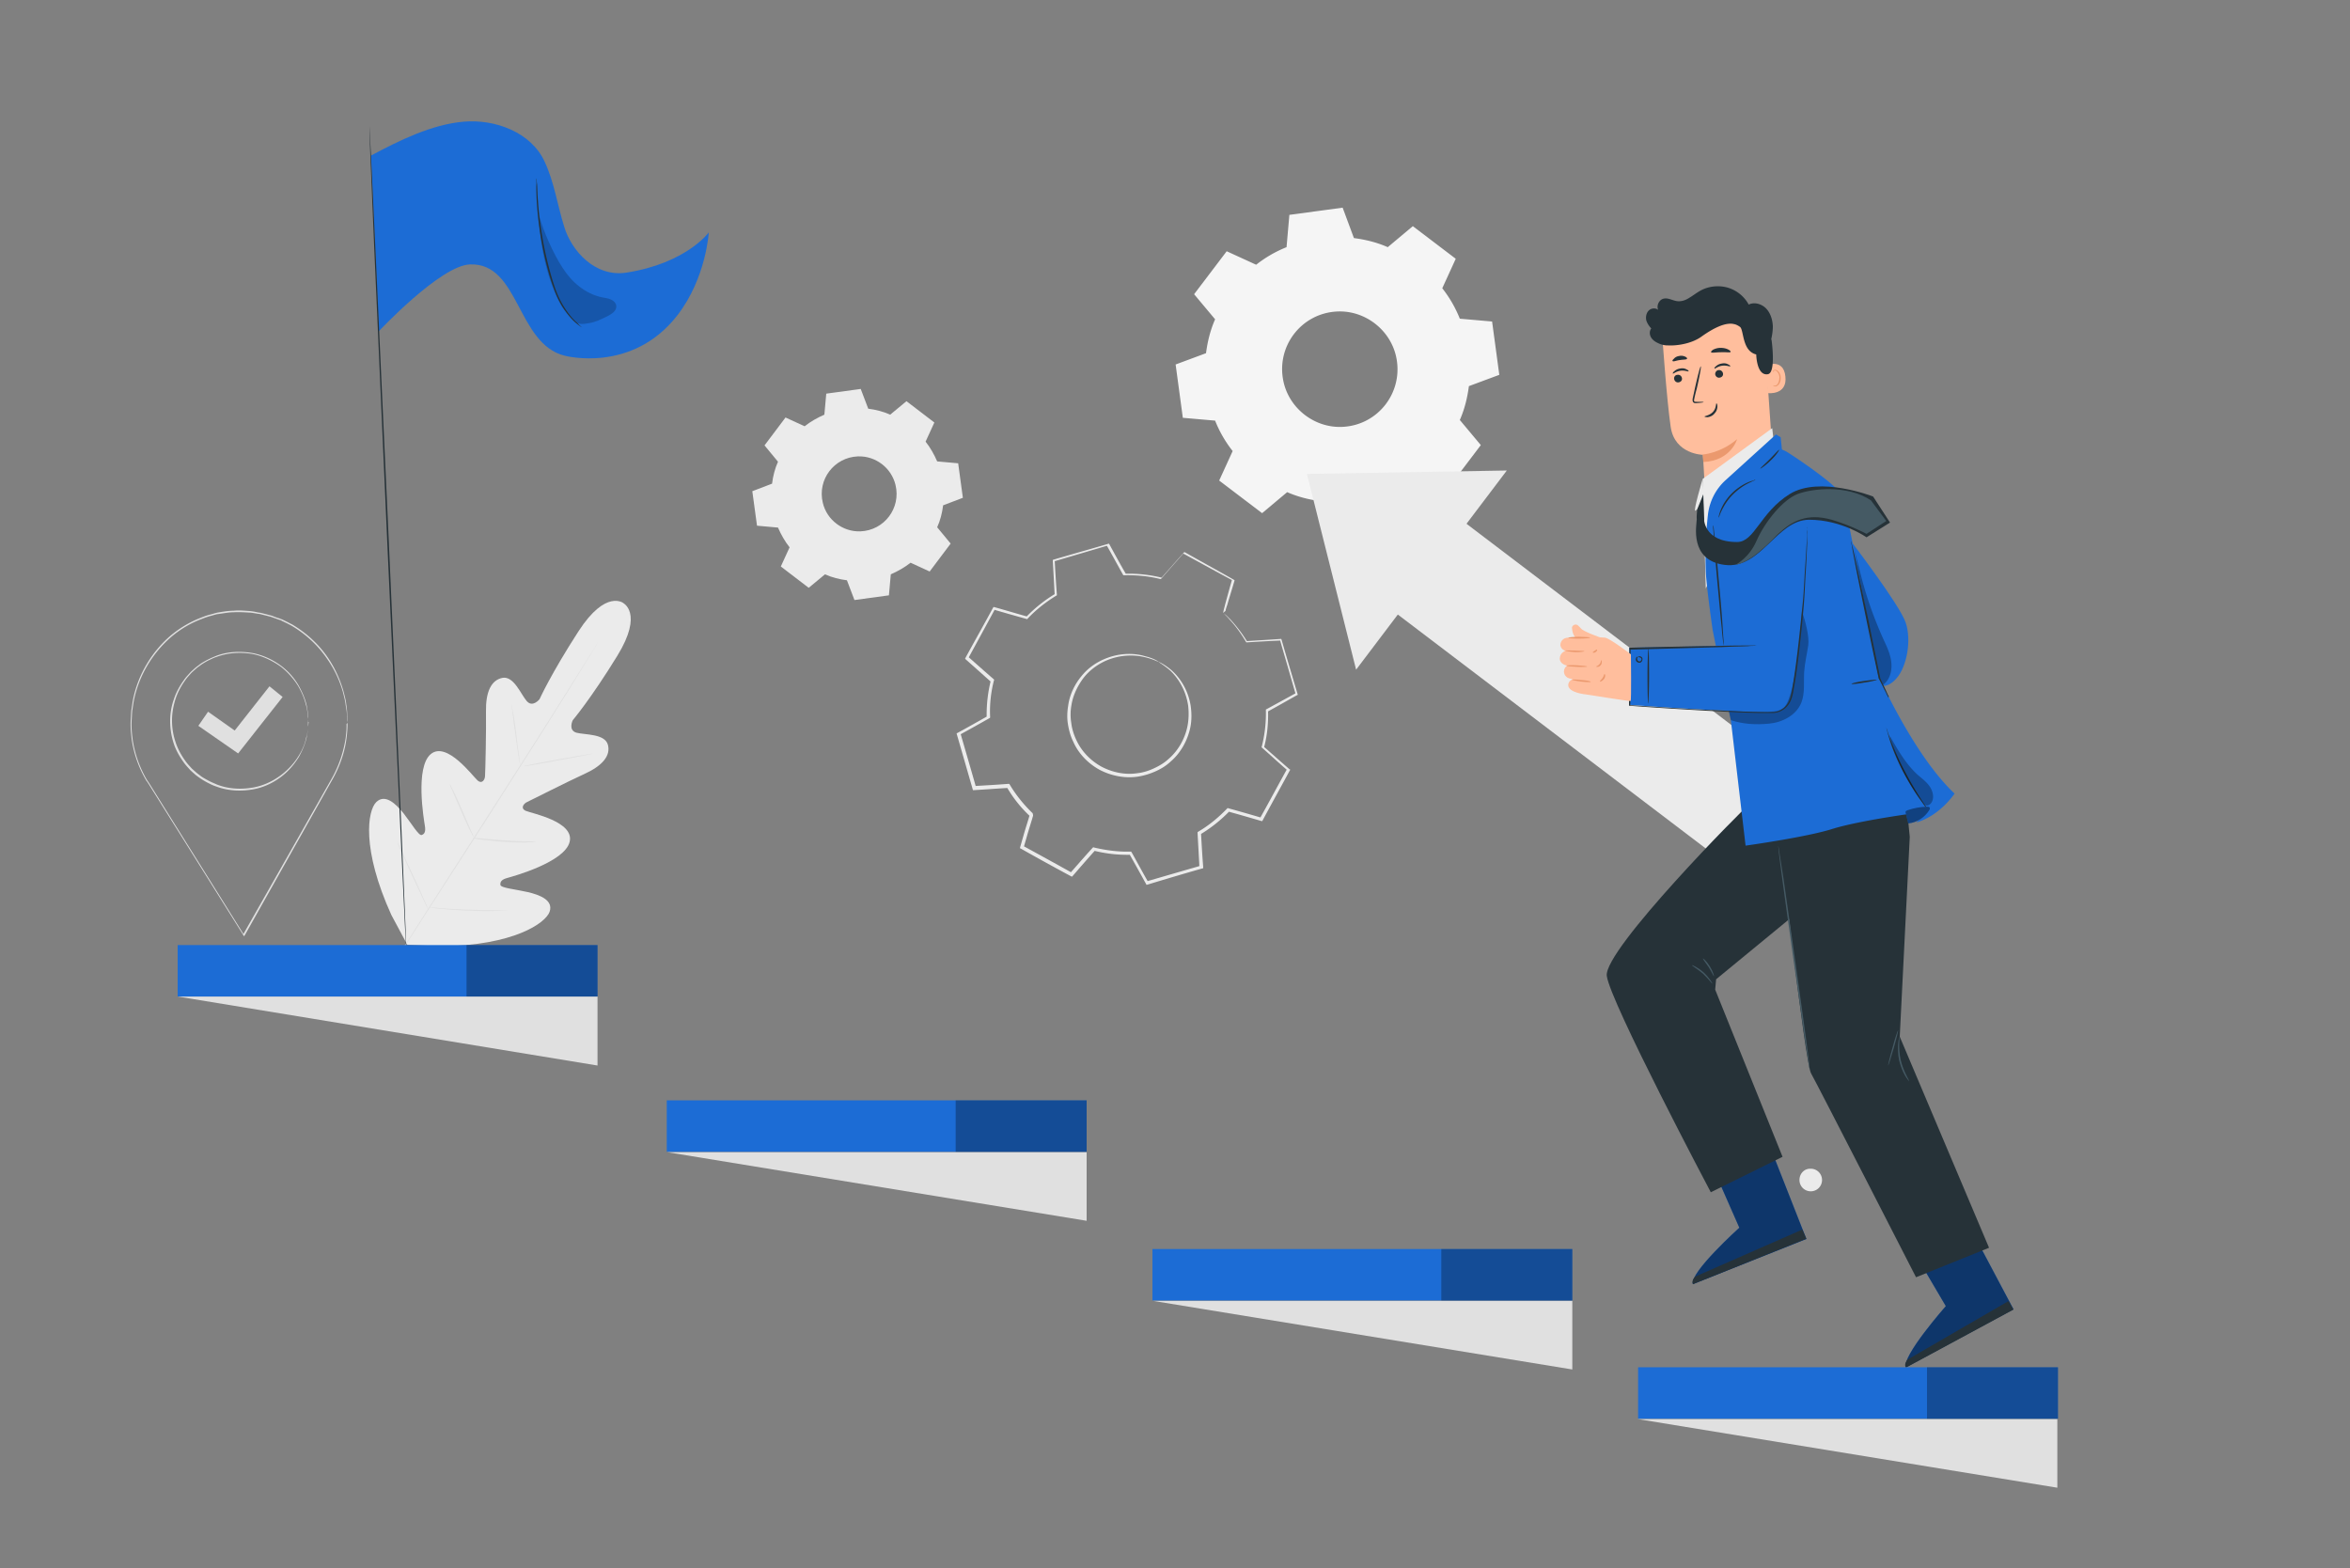 <svg width="493" height="329" fill="none" xmlns="http://www.w3.org/2000/svg"><rect width="100%" height="100%" fill="#808080" stroke="none"/><path d="M130.809 126.533s-3.681-3.026-9.465 5.922c-5.785 8.949-8.151 14.213-8.151 14.213s-1.446 1.843-2.695.395c-1.249-1.448-2.695-5.264-5.062-4.869-2.432.46-3.549 3.027-3.484 7.04.066 3.948-.131 12.7-.197 13.489 0 .79-.591 1.843-1.577.987-.986-.855-6.442-8.29-9.795-5.527-3.352 2.764-1.446 13.818-1.249 15.068.198 1.185-.065 1.711-.657 1.909-.592.263-2.17-2.435-3.813-4.541-1.643-2.039-3.878-4.145-5.718-2.368-1.84 1.776-3.156 9.804 3.155 23.688l3.352 6.251 7.1.329c15.25-.198 21.889-4.87 22.743-7.238.855-2.435-2.037-3.554-4.601-4.146-2.564-.592-5.653-.855-5.719-1.513-.066-.658.263-1.119 1.446-1.448 1.183-.329 12.029-3.29 13.081-7.567 1.052-4.277-8.019-5.988-9.202-6.514-1.184-.526-.461-1.513.262-1.842.724-.329 8.48-4.277 12.095-5.922 3.616-1.645 5.522-3.751 4.865-6.12-.658-2.303-4.733-2.04-6.574-2.5-1.84-.527-.788-2.632-.788-2.632s3.746-4.409 9.334-13.489c5.587-9.081 1.183-11.12 1.183-11.12" fill="#EBEBEB"/><path d="M84.27 199.374c4.141-6.646 11.7-18.292 18.143-28.36 6.441-10.067 12.292-19.148 16.433-25.793 2.103-3.29 3.747-5.988 4.93-7.831.591-.921 1.052-1.645 1.315-2.105.131-.263.262-.395.328-.527.066-.131.132-.197.132-.197s-.066.066-.132.197c-.066.132-.197.329-.328.593-.329.526-.724 1.25-1.315 2.171-1.118 1.842-2.827 4.54-4.864 7.896-4.142 6.646-9.926 15.726-16.368 25.794-6.442 10.067-14.067 21.714-18.208 28.294" fill="#E0E0E0"/><path d="M107.277 147.721s.066.197.131.526c.066.329.132.79.263 1.382.197 1.185.46 2.764.658 4.54.197 1.777.394 3.356.591 4.541.066.526.132.987.197 1.381.066.329.066.527.066.527s-.066-.198-.131-.527c-.066-.329-.132-.789-.263-1.381-.198-1.185-.395-2.764-.658-4.541-.263-1.776-.46-3.355-.591-4.54a36.948 36.948 0 00-.197-1.382c-.066-.329-.066-.526-.066-.526zM109.775 160.749c0-.065 3.286-.723 7.362-1.447 4.075-.724 7.362-1.25 7.362-1.25 0 .065-3.287.723-7.362 1.447-4.01.79-7.297 1.316-7.362 1.25zM99.192 175.752h.526c.394.066.854.065 1.38.131 1.183.132 2.826.264 4.667.395 1.84.132 3.484.198 4.667.198.592 0 1.052 0 1.446.065.329 0 .526 0 .526.066 0 0-.197 0-.526.066-.329 0-.789 0-1.446.066-1.183 0-2.892 0-4.667-.132-1.841-.131-3.484-.329-4.667-.46a16.997 16.997 0 01-1.38-.198c-.33-.131-.526-.197-.526-.197zM94.327 164.434s.066.132.263.395c.132.329.329.724.592 1.184.46.987 1.117 2.369 1.775 3.948.657 1.514 1.314 2.961 1.709 3.948.197.461.394.856.526 1.185.131.263.197.46.131.46 0 0-.066-.131-.263-.394a9.859 9.859 0 00-.591-1.185c-.46-.987-1.118-2.369-1.775-3.948-.658-1.513-1.315-2.961-1.71-3.948-.197-.46-.394-.855-.525-1.184-.066-.263-.132-.461-.132-.461zM83.284 176.476s.132.197.263.526c.197.395.46.921.723 1.513.592 1.316 1.446 3.093 2.367 5.067.92 1.974 1.709 3.751 2.3 5.067.263.592.526 1.118.657 1.513.132.395.264.592.198.592 0 0-.132-.197-.263-.526-.197-.395-.46-.921-.723-1.514-.592-1.316-1.446-3.092-2.367-5.066-.92-1.974-1.709-3.751-2.3-5.067-.263-.592-.526-1.118-.658-1.513l-.197-.592zM89.792 190.359h.657c.46 0 1.052.066 1.775.132 1.512.132 3.615.263 5.916.329s4.404.132 5.916.132h2.432s-.263.065-.657.065c-.395 0-1.052.066-1.775.066a61.092 61.092 0 01-5.916-.066c-2.3-.065-4.404-.263-5.916-.394a23.66 23.66 0 01-1.775-.198c-.46 0-.657 0-.657-.066zM72.898 151.603s.066 1.119-.197 3.224c-.263 2.106-.986 5.199-2.958 8.686l-.066-.132h.132l-.066.132c-4.273 7.633-10.714 19.016-18.405 32.703l-.132.197-.131-.197c-5.85-9.344-12.49-19.938-19.457-31.058-.329-.526-.658-1.053-.986-1.513l-.132-.264h.263l-.131.264a23.815 23.815 0 01-2.958-8.225c-.197-1.448-.329-2.83-.263-4.277.066-.724.066-1.382.131-2.106.132-.724.197-1.382.329-2.106 1.052-5.461 4.075-10.33 7.954-13.62a22.572 22.572 0 016.376-3.751l.854-.329.395-.131.46-.132c.591-.132 1.117-.329 1.709-.461 1.183-.197 2.3-.394 3.418-.394 1.117-.132 2.235 0 3.352.065.526.066 1.052.132 1.578.264.263.065.526.065.789.131l.789.198c.526.131.986.263 1.511.394.46.198.986.395 1.447.527.263.066.46.197.723.263.197.132.46.197.657.329.46.197.855.461 1.315.658 3.352 1.974 5.85 4.474 7.559 6.975 1.71 2.5 2.695 5.001 3.287 7.04.263 1.053.526 1.974.591 2.764.132.79.197 1.513.197 2.04 0 .526.066.987.066 1.25v.592s0-.131-.066-.46c0-.329-.065-.724-.065-1.251 0-.592-.132-1.25-.263-2.039-.066-.79-.329-1.711-.592-2.764a23.012 23.012 0 00-3.352-6.975c-1.71-2.5-4.207-5.001-7.494-6.909-.394-.197-.854-.46-1.314-.658-.198-.131-.46-.197-.658-.329-.197-.131-.46-.197-.723-.263-.46-.197-.92-.329-1.446-.526-.46-.132-.986-.264-1.512-.395l-.789-.198c-.263-.065-.526-.065-.788-.131-.526-.066-1.052-.198-1.578-.198-1.052-.065-2.17-.131-3.287-.065-1.117 0-2.235.263-3.418.394-.591.132-1.117.329-1.709.461l-.394.132-.395.131-.854.329a21.383 21.383 0 00-6.31 3.751c-3.813 3.29-6.771 8.027-7.823 13.423-.131.658-.197 1.382-.329 2.04-.065.724-.065 1.382-.131 2.105-.066 1.382.066 2.83.263 4.212a23.884 23.884 0 002.892 8.093l.132.263h-.263l.131-.263c.329.461.657.987.986 1.513 6.968 11.186 13.607 21.714 19.457 31.124h-.263c7.757-13.621 14.199-25.004 18.537-32.637l.066.132h-.132l.066-.132c1.972-3.422 2.695-6.58 3.024-8.62.131-1.053.197-1.842.197-2.434v-.593c.197-.197.197-.263.197-.263z" fill="#E0E0E0"/><path d="M64.616 151.34v-.263c0-.198 0-.395-.066-.658v-.527c0-.197-.066-.394-.066-.592-.065-.46-.131-.921-.328-1.513-.263-1.119-.79-2.435-1.578-3.817a15.843 15.843 0 00-3.615-4.079c-1.644-1.185-3.681-2.237-5.982-2.698-2.366-.395-4.996-.329-7.494.592-.657.198-1.248.527-1.84.79-.592.329-1.183.658-1.775 1.118-.591.395-1.117.922-1.643 1.382-.46.527-.986 1.053-1.38 1.645-.855 1.185-1.578 2.501-2.038 3.948-.46 1.448-.723 2.961-.723 4.475 0 1.579.262 3.092.723 4.474.46 1.448 1.183 2.764 2.037 3.948.395.592.92 1.119 1.38 1.645.527.461 1.053.987 1.644 1.382.526.46 1.183.789 1.775 1.118.592.329 1.249.593 1.84.856 2.498.987 5.128 1.053 7.494.658 2.366-.395 4.404-1.448 5.982-2.632 1.643-1.25 2.826-2.632 3.68-4.014.855-1.382 1.381-2.698 1.578-3.816.198-.527.263-1.053.33-1.514.065-.197.065-.395.065-.592 0-.197 0-.329.066-.526 0-.264.065-.527.065-.658-.131 0-.131-.132-.131-.132v1.448c0 .197-.066.394-.066.592-.066.46-.131.921-.263 1.513-.263 1.119-.789 2.435-1.577 3.882-.855 1.382-2.038 2.896-3.681 4.146-1.644 1.25-3.682 2.303-6.114 2.698-2.366.394-5.061.329-7.625-.658-.657-.198-1.249-.527-1.906-.856-.592-.329-1.249-.724-1.775-1.118-.591-.395-1.117-.922-1.643-1.382-.46-.527-.986-1.053-1.446-1.711-.855-1.184-1.644-2.566-2.104-4.014a15.342 15.342 0 01-.723-4.606c0-1.579.263-3.158.789-4.606.46-1.447 1.249-2.829 2.103-4.014.395-.592.92-1.118 1.447-1.71.525-.461 1.051-.987 1.643-1.382.526-.461 1.183-.79 1.775-1.119a24.154 24.154 0 011.906-.855c2.564-.987 5.259-.987 7.625-.592 2.366.46 4.47 1.513 6.113 2.763a13.885 13.885 0 013.616 4.146c.788 1.447 1.314 2.763 1.577 3.882.132.526.197 1.053.263 1.513 0 .198.066.395.066.592v1.185c.066.197.066.263 0 .263z" fill="#E0E0E0"/><path d="M49.957 158.052l-8.348-5.791 2.038-2.961 5.587 3.948 7.297-9.278 2.76 2.238-9.334 11.844z" fill="#E0E0E0"/><path fill-rule="evenodd" clip-rule="evenodd" d="M284.034 49.942c2.498.33 4.864.921 7.099 1.908l5.259-4.408 9.005 6.843-2.827 6.185a25.651 25.651 0 013.682 6.383l6.77.592 1.512 11.186L308.158 81c-.329 2.5-.92 4.869-1.906 7.106l4.404 5.264-6.837 9.015-6.179-2.83a25.567 25.567 0 01-6.376 3.685l-.591 6.778-11.175 1.513-2.366-6.383c-2.498-.329-4.865-.921-7.1-1.908l-5.258 4.409-9.006-6.843 2.827-6.186a25.617 25.617 0 01-3.681-6.382l-6.771-.592-1.512-11.186 6.377-2.37c.328-2.5.92-4.868 1.906-7.106l-4.404-5.264 6.836-9.014 6.179 2.83a25.58 25.58 0 016.376-3.686l.592-6.777 11.174-1.513 2.367 6.382zm-3.353 15.397c-7.691.264-13.146 7.436-11.372 14.937 1.315 5.527 6.508 9.475 12.161 9.278 7.691-.263 13.147-7.436 11.372-14.937-1.315-5.527-6.508-9.475-12.161-9.278z" fill="#F5F5F5"/><path fill-rule="evenodd" clip-rule="evenodd" d="M182.147 85.737c1.578.198 3.155.593 4.601 1.25l3.419-2.829 5.85 4.475-1.841 4.013c.986 1.25 1.775 2.632 2.432 4.146l4.405.395.986 7.238-4.142 1.579c-.197 1.579-.591 3.158-1.249 4.606l2.827 3.421-4.404 5.857-4.01-1.843c-1.249.987-2.629 1.777-4.141 2.435l-.395 4.408-7.23.987-1.578-4.145c-1.577-.197-3.155-.592-4.601-1.25l-3.418 2.829-5.851-4.474 1.841-4.014c-.986-1.25-1.775-2.632-2.432-4.145l-4.404-.395-.986-7.238 4.141-1.579c.197-1.58.592-3.159 1.249-4.606l-2.827-3.422 4.404-5.856 4.01 1.842c1.249-.987 2.63-1.776 4.141-2.434l.395-4.409 7.23-.987 1.578 4.145zm-2.169 10.002c-4.996.197-8.545 4.869-7.362 9.738.854 3.619 4.207 6.12 7.888 5.988 4.995-.197 8.545-4.869 7.362-9.738-.855-3.553-4.141-6.12-7.888-5.988z" fill="#EBEBEB"/><path d="M243.082 138.838s1.052.395 2.629 1.711c1.512 1.316 3.484 3.816 4.076 7.501.263 1.842.263 3.882-.461 5.988-.657 2.04-1.906 4.145-3.746 5.724-.921.856-1.972 1.514-3.155 2.04a14.529 14.529 0 01-3.747 1.119c-2.63.395-5.522-.132-8.02-1.448-2.498-1.382-4.47-3.487-5.521-5.922-.592-1.184-.921-2.5-1.118-3.75-.197-1.251-.131-2.567.066-3.751.329-2.435 1.446-4.606 2.826-6.251 1.381-1.711 3.09-2.829 4.799-3.553 3.418-1.448 6.573-1.185 8.48-.592 1.972.46 2.892 1.184 2.892 1.184-.066.066-.986-.526-2.958-.987-1.906-.461-4.93-.658-8.217.79-1.577.723-3.221 1.842-4.535 3.487-1.249 1.645-2.301 3.685-2.63 5.988a10.752 10.752 0 000 3.553c.132 1.184.526 2.435 1.052 3.553 1.052 2.303 2.892 4.277 5.259 5.593 2.366 1.25 5.061 1.777 7.559 1.382 1.249-.132 2.432-.526 3.55-1.053 1.117-.526 2.103-1.118 2.958-1.908 1.774-1.513 2.958-3.487 3.615-5.461.657-1.974.723-3.948.526-5.725-.526-3.553-2.301-5.988-3.747-7.37-1.446-1.25-2.498-1.776-2.432-1.842z" fill="#EBEBEB"/><path d="M256.623 128.573s0-.131.066-.46c.065-.329.197-.724.328-1.316.329-1.185.789-2.896 1.446-5.199l.066.132c-2.695-1.448-6.179-3.356-10.386-5.659l.198-.066c-1.447 1.645-3.024 3.422-4.733 5.396l-.066.066h-.131c-2.367-.592-4.93-.856-7.626-.79h-.131l-.066-.131c-1.117-1.974-2.235-4.08-3.484-6.251l.329.131c-3.55 1.053-7.362 2.172-11.372 3.356l.197-.263c.132 2.237.263 4.672.461 7.172v.197l-.132.066c-2.038 1.25-4.141 2.83-5.982 4.804l-.131.131-.197-.066c-2.104-.592-4.47-1.25-6.902-1.974l.394-.131c-1.775 3.29-3.681 6.777-5.653 10.396l-.066-.395c1.644 1.448 3.484 3.093 5.39 4.738l.132.132-.066.197c-.591 2.303-.92 4.935-.789 7.567v.197l-.197.132a428.537 428.537 0 01-6.245 3.487l.198-.394c1.051 3.619 2.169 7.435 3.286 11.383l-.394-.263c2.235-.132 4.667-.263 7.165-.461h.197l.132.198c1.248 2.105 2.892 4.145 4.732 5.922.066.131-.065-.395.132.394v.198l-.066.197-.131.461-.263.855-.526 1.711c-.329 1.119-.658 2.303-.986 3.422l-.197-.395c3.483 1.908 6.967 3.816 10.385 5.724l-.46.066c1.578-1.776 3.156-3.619 4.733-5.33l.132-.131.197.066c2.498.592 5.061.921 7.559.855h.197l.132.197c1.183 2.106 2.3 4.212 3.484 6.251l-.395-.197c3.879-1.119 7.691-2.237 11.372-3.29l-.263.329c-.131-2.435-.263-4.803-.394-7.172v-.198l.197-.131c2.235-1.316 4.207-2.961 5.982-4.804l.131-.131.197.066c2.367.658 4.667 1.316 6.902 1.974l-.328.131c2.037-3.619 3.878-7.106 5.719-10.396l.065.329c-1.906-1.645-3.615-3.224-5.324-4.738l-.132-.131.066-.132a28.38 28.38 0 00.855-7.633v-.131l.131-.066a989.18 989.18 0 006.245-3.422l-.132.263c-1.249-4.408-2.366-8.159-3.286-11.383l.197.132a362.72 362.72 0 00-7.165.394h-.066l-.066-.065c-1.314-2.238-2.563-3.751-3.418-4.672-.394-.461-.723-.79-.986-1.053l-.394-.395s.131.132.394.329c.263.198.592.527 1.052.987a29.56 29.56 0 013.55 4.672l-.132-.066c1.972-.131 4.273-.263 7.165-.46h.132l.065.131c.921 3.224 2.038 6.975 3.353 11.384l.065.197-.131.066c-1.906 1.053-3.944 2.237-6.245 3.487l.132-.197c.066 2.434-.132 5.066-.855 7.764l-.065-.263c1.709 1.513 3.483 3.093 5.39 4.738l.197.131-.132.198c-1.774 3.29-3.681 6.711-5.653 10.396l-.131.197-.263-.065a476.8 476.8 0 00-6.902-1.974l.329-.066a29.743 29.743 0 01-6.114 4.869l.132-.329c.131 2.369.263 4.738.46 7.172v.263l-.263.066a670.444 670.444 0 00-11.372 3.356l-.263.066-.131-.263a679.197 679.197 0 00-3.484-6.251l.329.197a28.343 28.343 0 01-7.757-.855l.329-.132a394.58 394.58 0 00-4.733 5.396l-.197.197-.263-.132a559.724 559.724 0 01-10.386-5.724l-.263-.132.066-.263c.328-1.119.657-2.303.986-3.422l.526-1.71.263-.856.131-.46.066-.198v-.197c.197.724.065.197.065.395a26.567 26.567 0 01-4.864-6.12l.329.198c-2.432.131-4.864.329-7.165.46h-.263l-.066-.263a4907.01 4907.01 0 00-3.286-11.383l-.066-.264.263-.131a443.22 443.22 0 006.244-3.488l-.197.329a29.63 29.63 0 01.855-7.764l.131.329c-1.84-1.645-3.681-3.29-5.324-4.738l-.197-.197.131-.263c1.972-3.619 3.944-7.107 5.719-10.397l.131-.197.263.066c2.367.658 4.733 1.382 6.902 1.974l-.328.066c1.906-1.974 4.009-3.619 6.113-4.87l-.132.264c-.131-2.501-.263-4.935-.394-7.173v-.197l.197-.066c4.01-1.184 7.822-2.237 11.372-3.29l.197-.066.132.198c1.183 2.171 2.366 4.343 3.484 6.251l-.198-.132a29.174 29.174 0 017.757.856l-.197.065c1.709-1.908 3.286-3.75 4.733-5.329l.131-.132.131.066c4.207 2.369 7.691 4.277 10.321 5.79l.065.066v.066c-.657 2.237-1.183 3.882-1.512 5.066a9.028 9.028 0 00-.394 1.316c-.394.264-.394.395-.46.395zM284.494 140.483l-10.32-41.06 41.938-.723-31.618 41.783z" fill="#EBEBEB"/><path d="M303.479 106.706l-14.424 19.027 76.817 58.351 14.424-19.027-76.817-58.351z" fill="#EBEBEB"/><path d="M359.561 245.434l5.325 12.107s-10.518 9.475-9.729 11.844l23.796-9.475-7.56-19.214-11.832 4.738z" fill="#1C6CD5"/><path opacity=".5" d="M359.561 245.434l5.325 12.107s-10.518 9.475-9.729 11.844l23.796-9.475-7.56-19.214-11.832 4.738z" fill="#000"/><path d="M378.953 259.844l-.855-1.908-22.481 9.87s-.854.855-.46 1.579l23.796-9.541z" fill="#263238"/><path d="M401.499 262.608l6.705 11.383s-9.334 10.594-8.348 12.831l22.546-12.173-9.662-18.226-11.241 6.185z" fill="#1C6CD5"/><path opacity=".5" d="M401.499 262.608l6.705 11.383s-9.334 10.594-8.348 12.831l22.546-12.173-9.662-18.226-11.241 6.185z" fill="#000"/><path d="M422.402 274.715l-1.051-1.777-21.232 12.305s-.789.987-.263 1.645l22.546-12.173z" fill="#263238"/><path d="M372.379 102.516l-14.658 1.119-.46-8.225s-5.916-.066-6.771-5.856c-.854-5.79-1.775-19.214-1.775-19.214 6.311-3.816 14.133-3.948 20.509-.329l.92.527 2.235 31.978z" fill="#FFBE9D"/><path d="M357.195 95.344s3.681-.197 7.231-3.224c0 0-1.249 4.54-7.1 4.803l-.131-1.579z" fill="#EB996E"/><path d="M370.342 76.723c.065-.066 3.812-1.711 4.207 2.237.46 3.948-3.616 3.553-3.682 3.487 0-.131-.525-5.724-.525-5.724z" fill="#FFBE9D"/><path d="M371.919 80.802s.066.066.197.066c.132.066.329.066.526-.066.395-.197.658-.92.658-1.645 0-.394-.132-.724-.329-.987-.132-.263-.394-.46-.592-.46-.197 0-.328.131-.394.263s0 .197 0 .197-.066-.066-.066-.197c0-.066.066-.198.132-.263.065-.066.197-.132.394-.132.329 0 .592.263.789.526.197.33.329.659.329 1.053.065.79-.263 1.58-.855 1.843-.263.131-.526.066-.657-.066l-.132-.132z" fill="#EB996E"/><path d="M351.213 79.486c.066.46.46.79.92.724.461-.066.789-.395.724-.855-.066-.46-.461-.79-.921-.724-.46 0-.789.395-.723.855zM350.95 78.368c.132.066.658-.46 1.578-.593.854-.131 1.577.198 1.709.132.066-.066-.066-.263-.394-.395-.329-.197-.789-.329-1.381-.197a2.229 2.229 0 00-1.249.592c-.263.198-.328.46-.263.46zM359.824 78.5c.066.46.46.79.921.723.46-.066.788-.394.723-.855-.066-.46-.461-.79-.921-.724-.394 0-.723.395-.723.855zM359.693 77.315c.131.066.657-.46 1.577-.592.855-.132 1.578.197 1.71.131.065-.065-.066-.263-.395-.394-.329-.198-.789-.33-1.38-.198a2.229 2.229 0 00-1.249.592c-.263.198-.329.395-.263.461zM357.392 84.356c0-.066-.591-.066-1.446-.066-.197 0-.46 0-.526-.132-.066-.131 0-.395.066-.724.131-.592.263-1.184.46-1.842.592-2.566.986-4.737.855-4.737-.132 0-.658 2.04-1.249 4.671-.132.658-.263 1.25-.395 1.843-.066.263-.131.592 0 .92.066.132.263.264.395.264h.394c.92-.066 1.446-.132 1.446-.197zM360.087 84.619c-.131 0 0 .987-.723 1.776-.723.79-1.775.856-1.775.987 0 .066.263.132.658.132.46-.066 1.051-.263 1.446-.79.46-.46.591-1.052.591-1.513 0-.395-.131-.592-.197-.592zM358.97 73.893c.131.198.986 0 2.037 0 1.052-.065 1.972.132 2.038-.065.066-.132-.131-.33-.526-.527-.394-.197-.92-.329-1.577-.329-.658 0-1.183.198-1.578.395-.263.197-.46.395-.394.526zM350.885 75.736c.197.197.788-.132 1.511-.198.723-.131 1.381-.066 1.512-.263.066-.132-.066-.329-.394-.46-.263-.132-.789-.264-1.249-.132-.526.066-.92.329-1.118.592-.262.197-.328.395-.262.46z" fill="#263238"/><path d="M345.363 67.182c-.132-.724 0-1.514.526-2.04s1.446-.592 1.972-.132c-.395-.92.197-2.171 1.183-2.368.92-.198 1.841.394 2.761.526.92.132 1.84-.197 2.629-.724.789-.46 1.512-1.053 2.367-1.513 1.709-.921 3.812-1.119 5.653-.592a7.402 7.402 0 014.404 3.553c1.183-.592 2.761-.132 3.681.855.92.987 1.314 2.369 1.38 3.685 0 .921-.131 1.777-.328 2.698 0 .066 0 .131.065.197.395 3.159.526 6.975-.789 7.172-2.366.395-2.432-4.145-2.432-4.145-3.023-.724-2.563-5.198-3.418-5.79-.789-.527-2.563-1.909-8.151 2.105-2.169 1.514-5.324 1.908-7.099 1.777h-.131-.132c-.591-.066-1.117-.198-1.643-.46-.592-.264-1.183-.659-1.512-1.251-.329-.592-.329-1.316.066-1.842-.395-.395-.855-1.053-1.052-1.711z" fill="#263238"/><path d="M357.195 100.477l.657 22.964 14.264-30.794-.328-2.83-14.593 10.66z" fill="#EBEBEB"/><path d="M366.661 169.04c-.526.198-30.238 30.202-29.58 35.664.657 5.395 21.823 45.402 21.823 45.402l15.053-7.436-14.133-35.071.197-2.171 17.288-14.213-.92-22.833-9.728.658z" fill="#263238"/><path d="M373.102 174.962c.329.527 5.456 47.771 6.837 50.206 1.38 2.434 22.02 42.77 22.02 42.77l15.316-6.186-18.734-44.283 2.104-41.915-1.184-11.844-23.138 4.738-3.221 6.514z" fill="#263238"/><path d="M379.676 224.378s-.066-.131-.132-.46c-.065-.329-.131-.79-.197-1.382-.197-1.25-.46-2.961-.789-5.001-.591-4.277-1.446-10.133-2.366-16.582-.92-6.448-1.709-12.304-2.301-16.581-.263-2.106-.526-3.817-.657-5.067-.066-.592-.132-1.053-.132-1.382-.065-.329-.065-.46-.065-.46s.065.131.131.46.132.79.197 1.382c.198 1.25.46 2.961.789 5.001.592 4.277 1.446 10.133 2.367 16.582.92 6.448 1.709 12.304 2.3 16.581.263 2.106.526 3.817.658 5.067.065.592.131 1.053.131 1.382.066.263.066.46.066.46zM398.213 216.087c.065 0-.329 1.711-.921 3.751-.591 2.04-1.117 3.685-1.183 3.685-.066 0 .329-1.711.92-3.751.526-2.04 1.118-3.685 1.184-3.685zM400.513 226.813s-.394-.395-.854-1.185c-.46-.789-.921-1.908-1.249-3.224-.263-1.316-.263-2.566-.197-3.487.065-.856.262-1.382.262-1.382.132 0-.328 2.171.263 4.803.592 2.566 1.907 4.409 1.775 4.475zM354.96 202.467c0-.066 1.249.46 2.498 1.579 1.183 1.118 1.84 2.303 1.775 2.303-.066.066-.789-.987-1.972-2.106-1.249-1.053-2.367-1.645-2.301-1.776zM357.261 201.085c.065-.066.788.592 1.446 1.645.657 1.053.92 2.04.854 2.04-.065.065-.46-.856-1.117-1.909-.657-.921-1.249-1.71-1.183-1.776z" fill="#455A64"/><path d="M359.298 132.192l3.813 18.885 3.089 26.32s12.753-1.777 18.143-3.488c6.31-1.974 19.983-3.684 19.983-3.684l-2.301 2.303c4.93-1.382 8.02-6.054 8.02-6.054-8.414-7.896-15.645-24.083-15.645-24.083l-6.442-31.913s-.986-4.474-1.577-6.514c-.592-1.974-10.321-8.488-11.701-9.278l-.855-.395-.262-2.566-.986-.592-10.584 9.607c-2.037 1.842-3.352 4.408-3.681 7.172a79.18 79.18 0 00-.46 12.041c.197 3.685 1.446 12.239 1.446 12.239z" fill="#1C6CD5"/><path d="M366.529 99.555s-5.587 2.962-6.573 5.528c-.986 2.566 1.906 30.399 1.906 30.399l-20.049.395-.065 11.976s31.815 2.5 33.063.789c1.644-2.303 3.616-24.082 3.616-24.082l.723-15.661c.066-.066-1.775-11.975-12.621-9.344z" fill="#1C6CD5"/><path opacity=".3" d="M363.111 151.077c2.695.855 5.193.987 8.019.724 2.827-.263 5.719-1.777 6.771-4.409.789-2.04.46-4.277.592-6.448.131-1.908.591-3.751.854-5.593.263-1.843-.657-5.264-1.315-7.107 0 0-.723 12.897-2.76 18.359-.263.723-.592 1.513-1.249 1.974-.723.592-1.709.658-2.63.723-2.563.264-8.742-.197-8.742-.197" fill="#000"/><path d="M379.216 110.544v1.119c-.066.723-.066 1.842-.132 3.224-.066 1.382-.131 3.092-.263 5.066-.131 1.974-.197 4.212-.394 6.712s-.46 5.198-.789 8.093c-.329 2.896-.657 5.988-1.249 9.278-.131.79-.263 1.645-.526 2.435-.263.789-.723 1.579-1.446 2.171-.657.527-1.578.921-2.498.921h-2.695c-3.549-.065-7.296-.263-11.043-.46-5.653-.329-11.175-.658-16.302-1.053h-.131v-.132c0-4.211.065-8.225.065-11.909v-.132h.132a1959.72 1959.72 0 0119.325-.395c2.301-.066 4.142-.066 5.391-.066h1.906s-.197 0-.46.066c-.329 0-.789 0-1.446.066-1.249.066-3.09.066-5.391.197-4.667.132-11.306.329-19.325.527l.131-.132c0 3.685 0 7.699-.065 11.91l-.132-.132c5.127.329 10.583.724 16.302.987 3.812.198 7.494.395 11.043.461.92 0 1.775.066 2.629 0 .855.066 1.644-.329 2.301-.79.657-.526 1.118-1.25 1.381-2.039.262-.79.394-1.58.525-2.435.526-3.224.921-6.317 1.249-9.212.329-2.895.592-5.593.855-8.093.263-2.501.329-4.738.46-6.712.131-1.974.263-3.685.329-5.067.065-1.381.197-2.434.197-3.224 0-.329.066-.658.066-.855-.066-.329 0-.395 0-.395z" fill="#263238"/><path d="M345.757 147.589c-.065 0-.131-2.566-.131-5.79s.131-5.79.197-5.79.131 2.566.131 5.79-.131 5.79-.197 5.79zM343.654 137.851c-.066 0 .131-.263.526-.132a.574.574 0 01.394.527c0 .263-.131.592-.394.724-.329.131-.592 0-.789-.132-.197-.197-.263-.461-.197-.658.065-.395.328-.461.394-.395 0 .066-.131.198-.131.461 0 .131.065.263.197.395a.405.405 0 00.46.065c.132-.065.263-.263.263-.394a.361.361 0 00-.197-.329c-.329-.198-.526-.066-.526-.132z" fill="#263238"/><path d="M388.09 113.242s10.451 13.62 11.7 17.371c1.249 3.685.263 9.08-1.84 11.581-2.104 2.5-3.813 1.513-3.813 1.513l-6.047-30.465z" fill="#1C6CD5"/><path d="M393.743 142.589c0 .065-1.184.394-2.63.592-1.446.263-2.629.395-2.695.263 0-.066 1.183-.395 2.63-.592 1.446-.198 2.695-.329 2.695-.263zM395.715 152.656s.131.263.263.724c.131.46.394 1.118.723 1.974.591 1.645 1.577 3.948 2.826 6.317 1.249 2.368 2.498 4.474 3.484 5.987.46.724.92 1.316 1.183 1.711s.395.658.395.658-.198-.197-.526-.592c-.329-.395-.723-.987-1.249-1.711-1.052-1.447-2.367-3.553-3.615-5.922-1.249-2.434-2.17-4.672-2.696-6.382a43.543 43.543 0 01-.591-2.04c-.132-.461-.197-.724-.197-.724z" fill="#263238"/><path opacity=".3" d="M396.438 154.301c1.643 2.961 3.352 5.922 5.85 8.225.92.79 1.906 1.513 2.564 2.5.657.987.986 2.369.328 3.356-.197.329-.657.658-1.051.592-.263-.065-.526-.329-.658-.526a39.26 39.26 0 01-6.902-13.621M395.057 143.641c1.446-1.052 1.907-2.961 1.709-4.737-.197-1.777-.986-3.356-1.709-4.935-2.235-5.001-3.746-9.475-5.061-14.871l-.986-3.751 5.127 26.978.92 1.316z" fill="#000"/><path d="M369.29 98.305c-.066-.066.854-.855 1.972-1.974 1.052-1.053 1.84-1.974 1.972-1.974.066.066-.592 1.119-1.709 2.172-1.183 1.184-2.235 1.842-2.235 1.776zM368.238 100.674c0 .066-.591.263-1.512.724-.92.461-2.103 1.25-3.221 2.369-1.117 1.118-1.84 2.369-2.3 3.29-.46.921-.592 1.579-.658 1.513 0 0 0-.197.066-.46.066-.264.197-.724.394-1.185.395-.987 1.118-2.237 2.301-3.421 1.118-1.119 2.432-1.909 3.353-2.303.46-.198.854-.329 1.183-.395.197-.132.394-.198.394-.132zM396.175 146.339s-.066-.065-.132-.263a4.363 4.363 0 01-.394-.789c-.394-.724-.855-1.711-1.512-2.961-.657-2.961-1.578-7.37-2.564-12.173-.92-4.541-1.774-8.686-2.366-11.779-.263-1.447-.526-2.697-.657-3.553a13.462 13.462 0 00-.197-.987c-.066-.197-.066-.329-.066-.329s.066.132.131.329c.066.263.132.592.263.987.197.856.46 2.106.789 3.553.657 3.027 1.512 7.173 2.498 11.713.986 4.869 1.906 9.212 2.498 12.239.591 1.25 1.051 2.237 1.38 2.961.132.329.263.592.395.789-.066.198 0 .263-.066.263zM361.599 135.482s-.066-.329-.131-.987c-.066-.724-.198-1.579-.263-2.698-.263-2.303-.526-5.461-.855-8.948-.329-3.488-.591-6.646-.723-8.949a71.487 71.487 0 00-.197-2.698c-.066-.658-.066-.987 0-.987 0 0 .066.329.131.987.066.724.198 1.579.263 2.698.263 2.303.526 5.461.855 8.949.328 3.487.591 6.645.723 8.948.066 1.119.131 2.04.197 2.698v.987z" fill="#263238"/><path d="M342.142 137.259s-4.338-3.29-5.39-3.488c-.789-.131-5.653-.065-7.822 0-.855 0-1.578.658-1.578 1.514v.131c.197.922 1.052 1.119 1.052 1.119s-1.118.329-1.183 1.579c0 1.25 1.511 1.514 1.511 1.514l-.197.197c-.854.855-.394 2.237.723 2.5l.658.132s-.921.395-.921 1.25c0 1.645 3.747 1.974 3.747 1.974s9.137 1.448 9.334 1.382c.197-.066.066-9.804.066-9.804z" fill="#FFBE9D"/><path d="M329.784 131.797c.066.527.197 1.711 1.118 2.238l5.127-.198s-3.813-1.316-4.339-1.974c-.197-.197-.46-.526-.723-.724-.526-.329-1.249.066-1.183.658z" fill="#FFBE9D"/><path d="M333.597 133.771c0 .066-1.052.198-2.301.198-1.315 0-2.301-.066-2.301-.198 0-.065 1.052-.197 2.301-.197 1.249.066 2.301.066 2.301.197zM332.413 136.601c0 .066-.92.263-2.037.197-1.118-.066-2.038-.263-1.972-.329 0-.066.92 0 1.972 0 1.117.066 2.037.066 2.037.132zM335.043 136.272c.066.066 0 .329-.329.526-.263.198-.591.132-.591.066s.197-.197.394-.329c.263-.197.46-.329.526-.263zM333.005 139.825c0 .066-.986.132-2.169.066s-2.169-.132-2.169-.263c0-.066.986-.132 2.169-.066s2.169.197 2.169.263zM335.897 138.509c.066 0 .132.066.132.263 0 .198 0 .527-.197.724-.198.263-.461.395-.658.395s-.328 0-.328-.066.46-.132.723-.526c.328-.329.263-.79.328-.79zM333.728 143.049c0 .066-.92.066-1.972-.066-1.117-.131-1.972-.329-1.972-.394 0-.066.92-.066 1.972.065 1.118.066 2.038.264 1.972.395zM336.62 141.404c.066 0 .132.132.132.329 0 .198-.066.461-.263.724-.394.461-.789.592-.855.526-.065-.065.263-.394.592-.789.263-.395.263-.79.394-.79z" fill="#EB996E"/><path d="M400.316 172.725c1.775-.132 3.484-1.25 4.404-2.764.132-.197.197-.394.066-.592-.066-.131-.263-.131-.395-.131-1.446 0-2.826.263-4.206.723-.132.066-.329.132-.395.264-.066.131 0 .263 0 .329.197.723.329 1.381.526 2.105" fill="#1C6CD5"/><path opacity=".4" d="M400.316 172.725c1.775-.132 3.484-1.25 4.404-2.764.132-.197.197-.394.066-.592-.066-.131-.263-.131-.395-.131-1.446 0-2.826.263-4.206.723-.132.066-.329.132-.395.264-.066.131 0 .263 0 .329.197.723.329 1.381.526 2.105" fill="#000"/><path d="M357.195 100.477s-2.104 7.04-1.512 6.645c.592-.394 1.841-1.513 1.841-1.513l-.329-5.132z" fill="#EBEBEB"/><path d="M357.326 103.701l-1.117 2.764a2.018 2.018 0 00-.197.855c-.066.79-.197 2.171.263 2.303.657.132 1.249-.526 1.249-.526l-.198-5.396z" fill="#263238"/><path d="M392.954 104.161s-11.24-4.408-17.485-.526c-6.245 3.882-7.362 10.067-11.043 10.067-7.231 0-6.968-5.132-6.968-5.132l-1.512.461c0 1.052-1.643 8.554 5.916 9.475 7.625.921 10.846-9.475 17.682-9.475 6.837 0 12.03 3.684 12.03 3.684l4.93-3.092-3.55-5.462z" fill="#263238"/><path d="M364.163 118.44s2.826-1.448 4.338-5.001c1.775-4.014 5.522-8.62 8.611-9.804 3.155-1.184 10.386-1.974 15.382 1.316l3.221 4.343-4.142 2.698s-3.286-1.777-7.296-2.961c-5.193-1.448-8.282.197-11.306 3.026l-.526.527c-.789.855-2.826 2.829-4.733 4.211-1.577 1.053-2.892 1.645-3.549 1.645z" fill="#455A64"/><path d="M131.467 57.18c-6.639 1.053-11.569-4.606-13.081-9.54-1.446-4.607-2.103-9.41-4.141-13.753-2.826-6.12-10.32-8.949-17.025-8.357-6.704.592-13.475 3.948-19.391 7.107l1.643 36.848s12.95-13.818 19.129-14.016c10.386-.395 9.794 16.648 19.851 19.148 0 0 14.133 3.816 23.664-8.488 6.048-7.83 6.574-17.371 6.574-17.371s-4.668 6.448-17.223 8.422z" fill="#1C6CD5"/><path d="M77.5 26.452c.065 0 1.906 39.15 4.075 87.382 2.17 48.297 3.813 87.448 3.747 87.448-.066 0-1.906-39.151-4.076-87.448-2.169-48.231-3.878-87.382-3.746-87.382z" fill="#263238"/><path opacity=".2" d="M113.061 45.073c.921 3.422 2.958 8.028 4.93 11.054 1.907 3.027 4.799 5.528 8.348 6.251.658.132 1.315.198 1.841.461.592.263 1.117.79 1.117 1.448 0 .987-.986 1.579-1.84 2.04-1.249.592-2.498 1.25-3.813 1.447-1.38.263-2.432.395-3.352-.592-.789-.856-1.841-1.908-2.432-2.895-3.024-5.199-4.536-12.634-4.799-18.49" fill="#000"/><path d="M122.133 68.695s-.132-.066-.329-.197a12.23 12.23 0 01-.789-.592c-.657-.527-1.578-1.448-2.432-2.698-.92-1.25-1.775-2.895-2.432-4.804-.723-1.908-1.315-4.08-1.841-6.316-1.051-4.54-1.512-8.752-1.709-11.844-.066-1.514-.131-2.764-.066-3.62v-.986-.33s0 .132.066.33c0 .263 0 .592.066.987.066.855.066 2.105.197 3.619.197 3.026.723 7.238 1.775 11.778.526 2.237 1.117 4.408 1.775 6.317a19.868 19.868 0 002.366 4.737c.855 1.25 1.709 2.172 2.367 2.698.591.658.986.921.986.921z" fill="#263238"/><path d="M37.27 209.047l88.083 14.476v-14.476H37.271zM139.881 241.683l88.082 14.411v-14.411h-88.082zM241.767 272.873l88.083 14.41v-14.41h-88.083zM343.522 297.679l88.083 14.41v-14.41h-88.083z" fill="#E0E0E0"/><path d="M125.353 198.255H37.271v10.792h88.082v-10.792z" fill="#1C6CD5"/><path opacity=".3" d="M125.353 198.255H97.877v10.792h27.476v-10.792z" fill="#000"/><path d="M227.963 230.826h-88.082v10.792h88.082v-10.792z" fill="#1C6CD5"/><path opacity=".3" d="M227.963 230.826h-27.476v10.792h27.476v-10.792z" fill="#000"/><path d="M329.85 262.016h-88.083v10.791h88.083v-10.791z" fill="#1C6CD5"/><path opacity=".3" d="M329.85 262.016h-27.477v10.791h27.477v-10.791z" fill="#000"/><path d="M431.737 286.822h-88.083v10.791h88.083v-10.791z" fill="#1C6CD5"/><path opacity=".3" d="M431.737 286.822H404.26v10.791h27.477v-10.791z" fill="#000"/><path d="M377.507 247.54a2.357 2.357 0 002.366 2.368 2.357 2.357 0 002.366-2.368 2.357 2.357 0 00-2.366-2.369c-1.315-.066-2.366.987-2.366 2.369z" fill="#EBEBEB"/></svg>